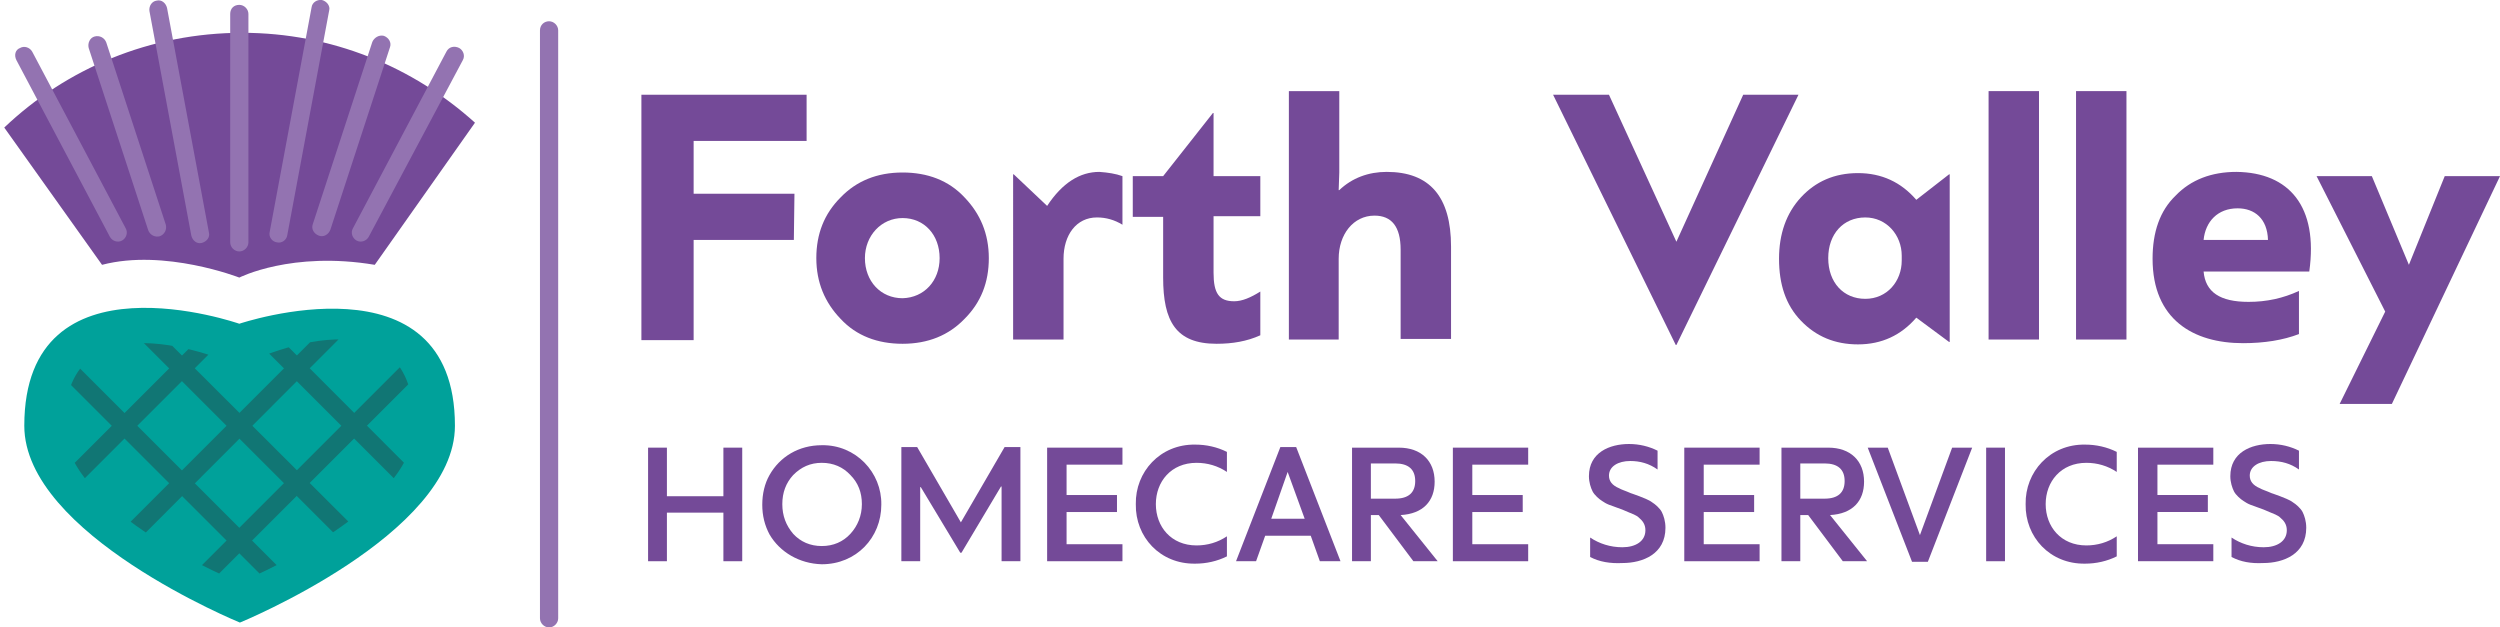 <?xml version="1.0" encoding="UTF-8"?> <svg xmlns="http://www.w3.org/2000/svg" xmlns:xlink="http://www.w3.org/1999/xlink" version="1.1" id="Layer_1" x="0px" y="0px" viewBox="0 0 411.6 103.3" style="enable-background:new 0 0 411.6 103.3;" xml:space="preserve"> <style type="text/css"> .st0{fill:#00A19A;} .st1{clip-path:url(#SVGID_00000025408067989211071350000006347271530646168228_);fill:#117674;} .st2{fill:#744A98;} .st3{fill:#9373B1;} </style> <g> <g> <path class="st0" d="M74.9,70.1c0,17.9-35.4,32.4-35.4,32.4S4,88,4,70.1c0-29.2,35.4-16.8,35.4-16.8S74.9,41.3,74.9,70.1z"></path> <g> <g> <defs> <path id="SVGID_1_" d="M68.2,70.1c0,14.2-28.8,25.8-28.8,25.8S10.6,84.3,10.6,70.1c0-23.1,28.8-9.8,28.8-9.8 S68.2,45.5,68.2,70.1z"></path> </defs> <clipPath id="SVGID_00000090288683573206582290000001192075343718542754_"> <use xlink:href="#SVGID_1_" style="overflow:visible;"></use> </clipPath> <polyline style="clip-path:url(#SVGID_00000090288683573206582290000001192075343718542754_);fill:#117674;" points="14.2,47 67.3,100.1 69.4,97.9 16.3,44.9 "></polyline> <polyline style="clip-path:url(#SVGID_00000090288683573206582290000001192075343718542754_);fill:#117674;" points="23.6,37.5 76.7,90.6 78.8,88.5 25.8,35.4 "></polyline> <polyline style="clip-path:url(#SVGID_00000090288683573206582290000001192075343718542754_);fill:#117674;" points="4.7,56.4 57.8,109.5 59.9,107.4 6.8,54.3 "></polyline> <polyline style="clip-path:url(#SVGID_00000090288683573206582290000001192075343718542754_);fill:#117674;" points="72,54.3 18.9,107.4 21,109.5 74.1,56.4 "></polyline> <polyline style="clip-path:url(#SVGID_00000090288683573206582290000001192075343718542754_);fill:#117674;" points="53.1,35.4 0,88.5 2.1,90.6 55.2,37.5 "></polyline> <polyline style="clip-path:url(#SVGID_00000090288683573206582290000001192075343718542754_);fill:#117674;" points="62.5,44.9 9.5,97.9 11.6,100.1 64.6,47 "></polyline> </g> </g> <path class="st2" d="M39.9,5.4c-15.2,0-29,5.9-39.2,15.6l16.1,22.6c10.3-2.7,22.6,2.1,22.6,2.1s8.6-4.4,22.3-2.1l16.5-23.4 C68,11,54.6,5.4,39.9,5.4z"></path> <path class="st3" d="M2.7,9.9L18.1,39c0.4,0.7,1.3,1,2,0.6s1-1.3,0.6-2L5.3,8.5c-0.4-0.7-1.3-1-2-0.6C2.5,8.2,2.3,9.1,2.7,9.9"></path> <path class="st3" d="M14.6,7.9l9.8,30c0.3,0.8,1.1,1.2,1.9,1c0.8-0.3,1.2-1.1,1-1.9l-9.8-30c-0.3-0.8-1.1-1.2-1.9-1 C14.8,6.2,14.4,7.1,14.6,7.9"></path> <path class="st3" d="M24.6,1.8l6.9,37c0.2,0.8,0.9,1.4,1.7,1.2c0.8-0.2,1.4-0.9,1.2-1.7l-6.9-37c-0.2-0.8-0.9-1.4-1.7-1.2 C25,0.2,24.5,1,24.6,1.8"></path> <path class="st3" d="M37.9,2.3v37.6c0,0.8,0.7,1.5,1.5,1.5c0.8,0,1.5-0.7,1.5-1.5V2.3c0-0.8-0.7-1.5-1.5-1.5 C38.5,0.8,37.9,1.4,37.9,2.3"></path> <path class="st3" d="M73.5,8.5L58.1,37.6c-0.4,0.7-0.1,1.6,0.6,2c0.7,0.4,1.6,0.1,2-0.6L76.2,9.9c0.4-0.7,0.1-1.6-0.6-2 C74.8,7.5,73.9,7.7,73.5,8.5"></path> <path class="st3" d="M61.3,6.9l-9.8,30c-0.3,0.8,0.2,1.6,1,1.9c0.8,0.3,1.6-0.2,1.9-1l9.8-30c0.3-0.8-0.2-1.6-1-1.9 C62.4,5.7,61.6,6.2,61.3,6.9"></path> <path class="st3" d="M51.3,1.2l-6.9,37c-0.2,0.8,0.4,1.6,1.2,1.7c0.8,0.2,1.6-0.4,1.7-1.2l6.9-37C54.4,1,53.8,0.2,53,0 C52.2-0.1,51.4,0.4,51.3,1.2"></path> </g> <g> <path class="st2" d="M119.1,73.7h3.1v18.7h-3.1v-8h-9.3v8h-3.1V73.7h3.1v8h9.3V73.7z"></path> <path class="st2" d="M126.7,88c-0.8-1.5-1.2-3.1-1.2-4.9s0.4-3.5,1.2-4.9c1.7-3,4.8-4.9,8.6-4.9c5.6-0.1,9.9,4.5,9.8,9.8 c0,5.4-4.1,9.8-9.8,9.8C131.6,92.8,128.4,90.9,126.7,88z M135.3,89.9c1.9,0,3.5-0.7,4.7-2c1.2-1.3,1.9-3,1.9-4.9s-0.6-3.5-1.9-4.8 c-1.2-1.3-2.8-2-4.7-2c-1.9,0-3.4,0.7-4.7,2c-1.2,1.3-1.8,2.9-1.8,4.8s0.6,3.5,1.8,4.9C131.8,89.2,133.4,89.9,135.3,89.9z"></path> <path class="st2" d="M165.4,73.6h2.6v18.8h-3.1V80.1h-0.1L158.3,91h-0.2l-6.5-10.8h-0.1v12.2h-3.1V73.6h2.6l7.2,12.4L165.4,73.6z"></path> <path class="st2" d="M184.8,73.7v2.8h-9.2v5h8.3v2.8h-8.3v5.3h9.2v2.8h-12.4V73.7H184.8z"></path> <path class="st2" d="M187,83c-0.1-5.3,4-9.9,9.8-9.8c1.8,0,3.6,0.4,5.2,1.2v3.3c-1.5-1-3.2-1.5-5-1.5c-4.2,0-6.7,3.1-6.7,6.8 s2.5,6.8,6.7,6.8c1.8,0,3.5-0.5,5-1.5v3.3c-1.6,0.8-3.4,1.2-5.2,1.2C191,92.9,186.9,88.4,187,83z"></path> <path class="st2" d="M217.3,92.4l-1.5-4.2h-7.5l-1.5,4.2h-3.3l7.3-18.8h2.6l7.3,18.8H217.3z M209.3,85.4h5.5l-2.8-7.7L209.3,85.4z "></path> <path class="st2" d="M232.7,92.4l-5.7-7.6h-1.3v7.6h-3.1V73.7h7.7c3.7,0,5.9,2.2,5.9,5.6c0,3.2-1.9,5.3-5.6,5.5l6.1,7.6H232.7z M225.7,76.3v5.8h4c2.2,0,3.3-1,3.3-2.9c0-1.9-1.1-2.9-3.3-2.9H225.7z"></path> <path class="st2" d="M251.6,73.7v2.8h-9.2v5h8.3v2.8h-8.3v5.3h9.2v2.8h-12.4V73.7H251.6z"></path> <path class="st2" d="M261.8,91.7l0-3.2c1.5,1,3.3,1.6,5.3,1.6c2.2,0,3.8-1,3.8-2.8c0-1-0.5-1.6-1.1-2.1c-0.2-0.2-0.4-0.3-0.8-0.5 c-0.7-0.3-1-0.4-1.9-0.8l-1.1-0.4c-0.2-0.1-0.6-0.2-1.1-0.4c-0.5-0.2-0.8-0.4-1.1-0.6c-0.5-0.3-1.3-1-1.6-1.6 c-0.3-0.6-0.6-1.5-0.6-2.5c0-3.9,3.4-5.3,6.6-5.3c1.7,0,3.3,0.4,4.7,1.1l0,3.1c-1.4-1-2.9-1.4-4.5-1.4c-2,0-3.5,0.9-3.5,2.4 c0,0.9,0.5,1.6,1.7,2.1c0.3,0.2,1,0.4,1.9,0.8l0.3,0.1l1.1,0.4c0.5,0.2,1.6,0.6,2.1,1c0.5,0.3,1.3,1,1.6,1.6 c0.3,0.6,0.6,1.5,0.6,2.6c0,4.3-3.7,5.8-7.1,5.8C265.1,92.8,263.3,92.5,261.8,91.7z"></path> <path class="st2" d="M289.7,73.7v2.8h-9.2v5h8.3v2.8h-8.3v5.3h9.2v2.8h-12.4V73.7H289.7z"></path> <path class="st2" d="M303.4,92.4l-5.7-7.6h-1.3v7.6h-3.1V73.7h7.7c3.7,0,5.9,2.2,5.9,5.6c0,3.2-1.9,5.3-5.6,5.5l6.1,7.6H303.4z M296.4,76.3v5.8h4c2.2,0,3.3-1,3.3-2.9c0-1.9-1.1-2.9-3.3-2.9H296.4z"></path> <path class="st2" d="M321.4,73.7h3.3l-7.3,18.8h-2.6l-7.3-18.8h3.3l5.3,14.4L321.4,73.7z"></path> <path class="st2" d="M330.1,73.7v18.7h-3.1V73.7H330.1z"></path> <path class="st2" d="M333.5,83c-0.1-5.3,4-9.9,9.8-9.8c1.8,0,3.6,0.4,5.2,1.2v3.3c-1.5-1-3.2-1.5-5-1.5c-4.2,0-6.7,3.1-6.7,6.8 s2.5,6.8,6.7,6.8c1.8,0,3.5-0.5,5-1.5v3.3c-1.6,0.8-3.4,1.2-5.2,1.2C337.5,92.9,333.4,88.4,333.5,83z"></path> <path class="st2" d="M364.4,73.7v2.8h-9.2v5h8.3v2.8h-8.3v5.3h9.2v2.8H352V73.7H364.4z"></path> <path class="st2" d="M367.4,91.7l0-3.2c1.5,1,3.3,1.6,5.3,1.6c2.2,0,3.8-1,3.8-2.8c0-1-0.5-1.6-1.1-2.1c-0.2-0.2-0.4-0.3-0.8-0.5 c-0.7-0.3-1-0.4-1.9-0.8l-1.1-0.4c-0.2-0.1-0.6-0.2-1.1-0.4c-0.5-0.2-0.8-0.4-1.1-0.6c-0.5-0.3-1.3-1-1.6-1.6 c-0.3-0.6-0.6-1.5-0.6-2.5c0-3.9,3.4-5.3,6.6-5.3c1.7,0,3.3,0.4,4.7,1.1l0,3.1c-1.4-1-2.9-1.4-4.6-1.4c-2,0-3.5,0.9-3.5,2.4 c0,0.9,0.5,1.6,1.7,2.1c0.3,0.2,1,0.4,1.9,0.8l0.3,0.1l1.1,0.4c0.5,0.2,1.6,0.6,2.1,1c0.5,0.3,1.3,1,1.6,1.6 c0.3,0.6,0.6,1.5,0.6,2.6c0,4.3-3.7,5.8-7.1,5.8C370.6,92.8,368.9,92.5,367.4,91.7z"></path> </g> <path class="st3" d="M88.9,5v96.8c0,0.8,0.7,1.5,1.5,1.5c0.8,0,1.5-0.7,1.5-1.5V5c0-0.8-0.7-1.5-1.5-1.5C89.6,3.5,88.9,4.1,88.9,5"></path> <g> <path class="st2" d="M105.6,55.9V15.6h27.2v7.6h-18.6v8.7h16.6l-0.1,7.6h-16.5v16.5H105.6z"></path> <path class="st2" d="M148.6,56.6c-4.1,0-7.6-1.3-10.2-4.1c-2.6-2.7-4-6-4-10c0-4,1.3-7.3,4-10c2.6-2.7,6-4.1,10.2-4.1 c4.1,0,7.6,1.3,10.2,4.1c2.6,2.7,4,6,4,10c0,4-1.3,7.3-4,10C156.2,55.2,152.8,56.6,148.6,56.6z M154.7,42.5c0-3.8-2.5-6.6-6.1-6.6 c-3.5,0-6.2,2.9-6.2,6.6c0,3.8,2.6,6.6,6.2,6.6C152.2,49,154.7,46.2,154.7,42.5z"></path> <path class="st2" d="M184.8,29v8c-1.3-0.8-2.7-1.2-4.2-1.2c-3.4,0-5.5,2.9-5.5,6.8v13.3h-8.3V28.7h0.1l5.5,5.2 c2.5-3.8,5.4-5.6,8.6-5.6C182.4,28.4,183.7,28.6,184.8,29z"></path> <path class="st2" d="M207.5,35.6h-7.7v9.3c0,3.4,0.9,4.7,3.4,4.7c1.3,0,2.7-0.6,4.3-1.6v7.2c-2.2,1-4.6,1.4-7.2,1.4 c-6.7,0-8.8-3.7-8.8-10.9v-10h-5V29h5l8.2-10.4h0.1V29h7.7V35.6z"></path> <path class="st2" d="M212.2,55.9V15h8.3v13.4l-0.1,2.9h0.1c2.1-2,4.8-3,7.8-3c7.1,0,10.6,4.1,10.6,12.3v15.2h-8.3V41.1 c0-3.8-1.5-5.6-4.3-5.6c-3.5,0-5.9,3.1-5.9,7.1v13.3H212.2z"></path> <path class="st2" d="M287,15.6h9.1L276,56.8h-0.1l-20.2-41.2h9.2l11.1,24.2L287,15.6z"></path> <path class="st2" d="M320.9,28.7h0.1v27.6h-0.1l-5.4-4c-2.5,2.9-5.7,4.4-9.6,4.4c-3.8,0-6.9-1.3-9.4-3.9s-3.6-6-3.6-10.2 c0-4.1,1.2-7.5,3.6-10.1s5.5-4,9.4-4c3.9,0,7.1,1.5,9.6,4.4L320.9,28.7z M313.1,42.1c0-3.4-2.5-6.3-6-6.3c-3.6,0-6.1,2.7-6.1,6.7 c0,4,2.5,6.7,6.1,6.7c3.6,0,6-2.9,6-6.3V42.1z"></path> <path class="st2" d="M335.7,15v40.9h-8.3V15H335.7z"></path> <path class="st2" d="M350.1,15v40.9h-8.3V15H350.1z"></path> <path class="st2" d="M380.2,44.7h-17.4c0.3,3.4,2.7,5,7.4,5c3,0,5.7-0.6,8.3-1.8v7.1c-2.6,1-5.7,1.5-9.2,1.5 c-8.2,0-14.9-3.9-14.9-13.9c0-4.4,1.2-7.9,3.8-10.4c2.5-2.6,5.9-3.9,10-3.9C376.9,28.4,381.7,34,380.2,44.7z M362.8,39.5h10.6 c-0.1-3.5-2.2-5.2-5-5.2C365.1,34.3,363.1,36.5,362.8,39.5z"></path> <path class="st2" d="M402.5,29h9.1l-17.8,37.5h-8.6l7.5-15.2L381.4,29h9.1l6.1,14.6L402.5,29z"></path> </g> </g> </svg> 